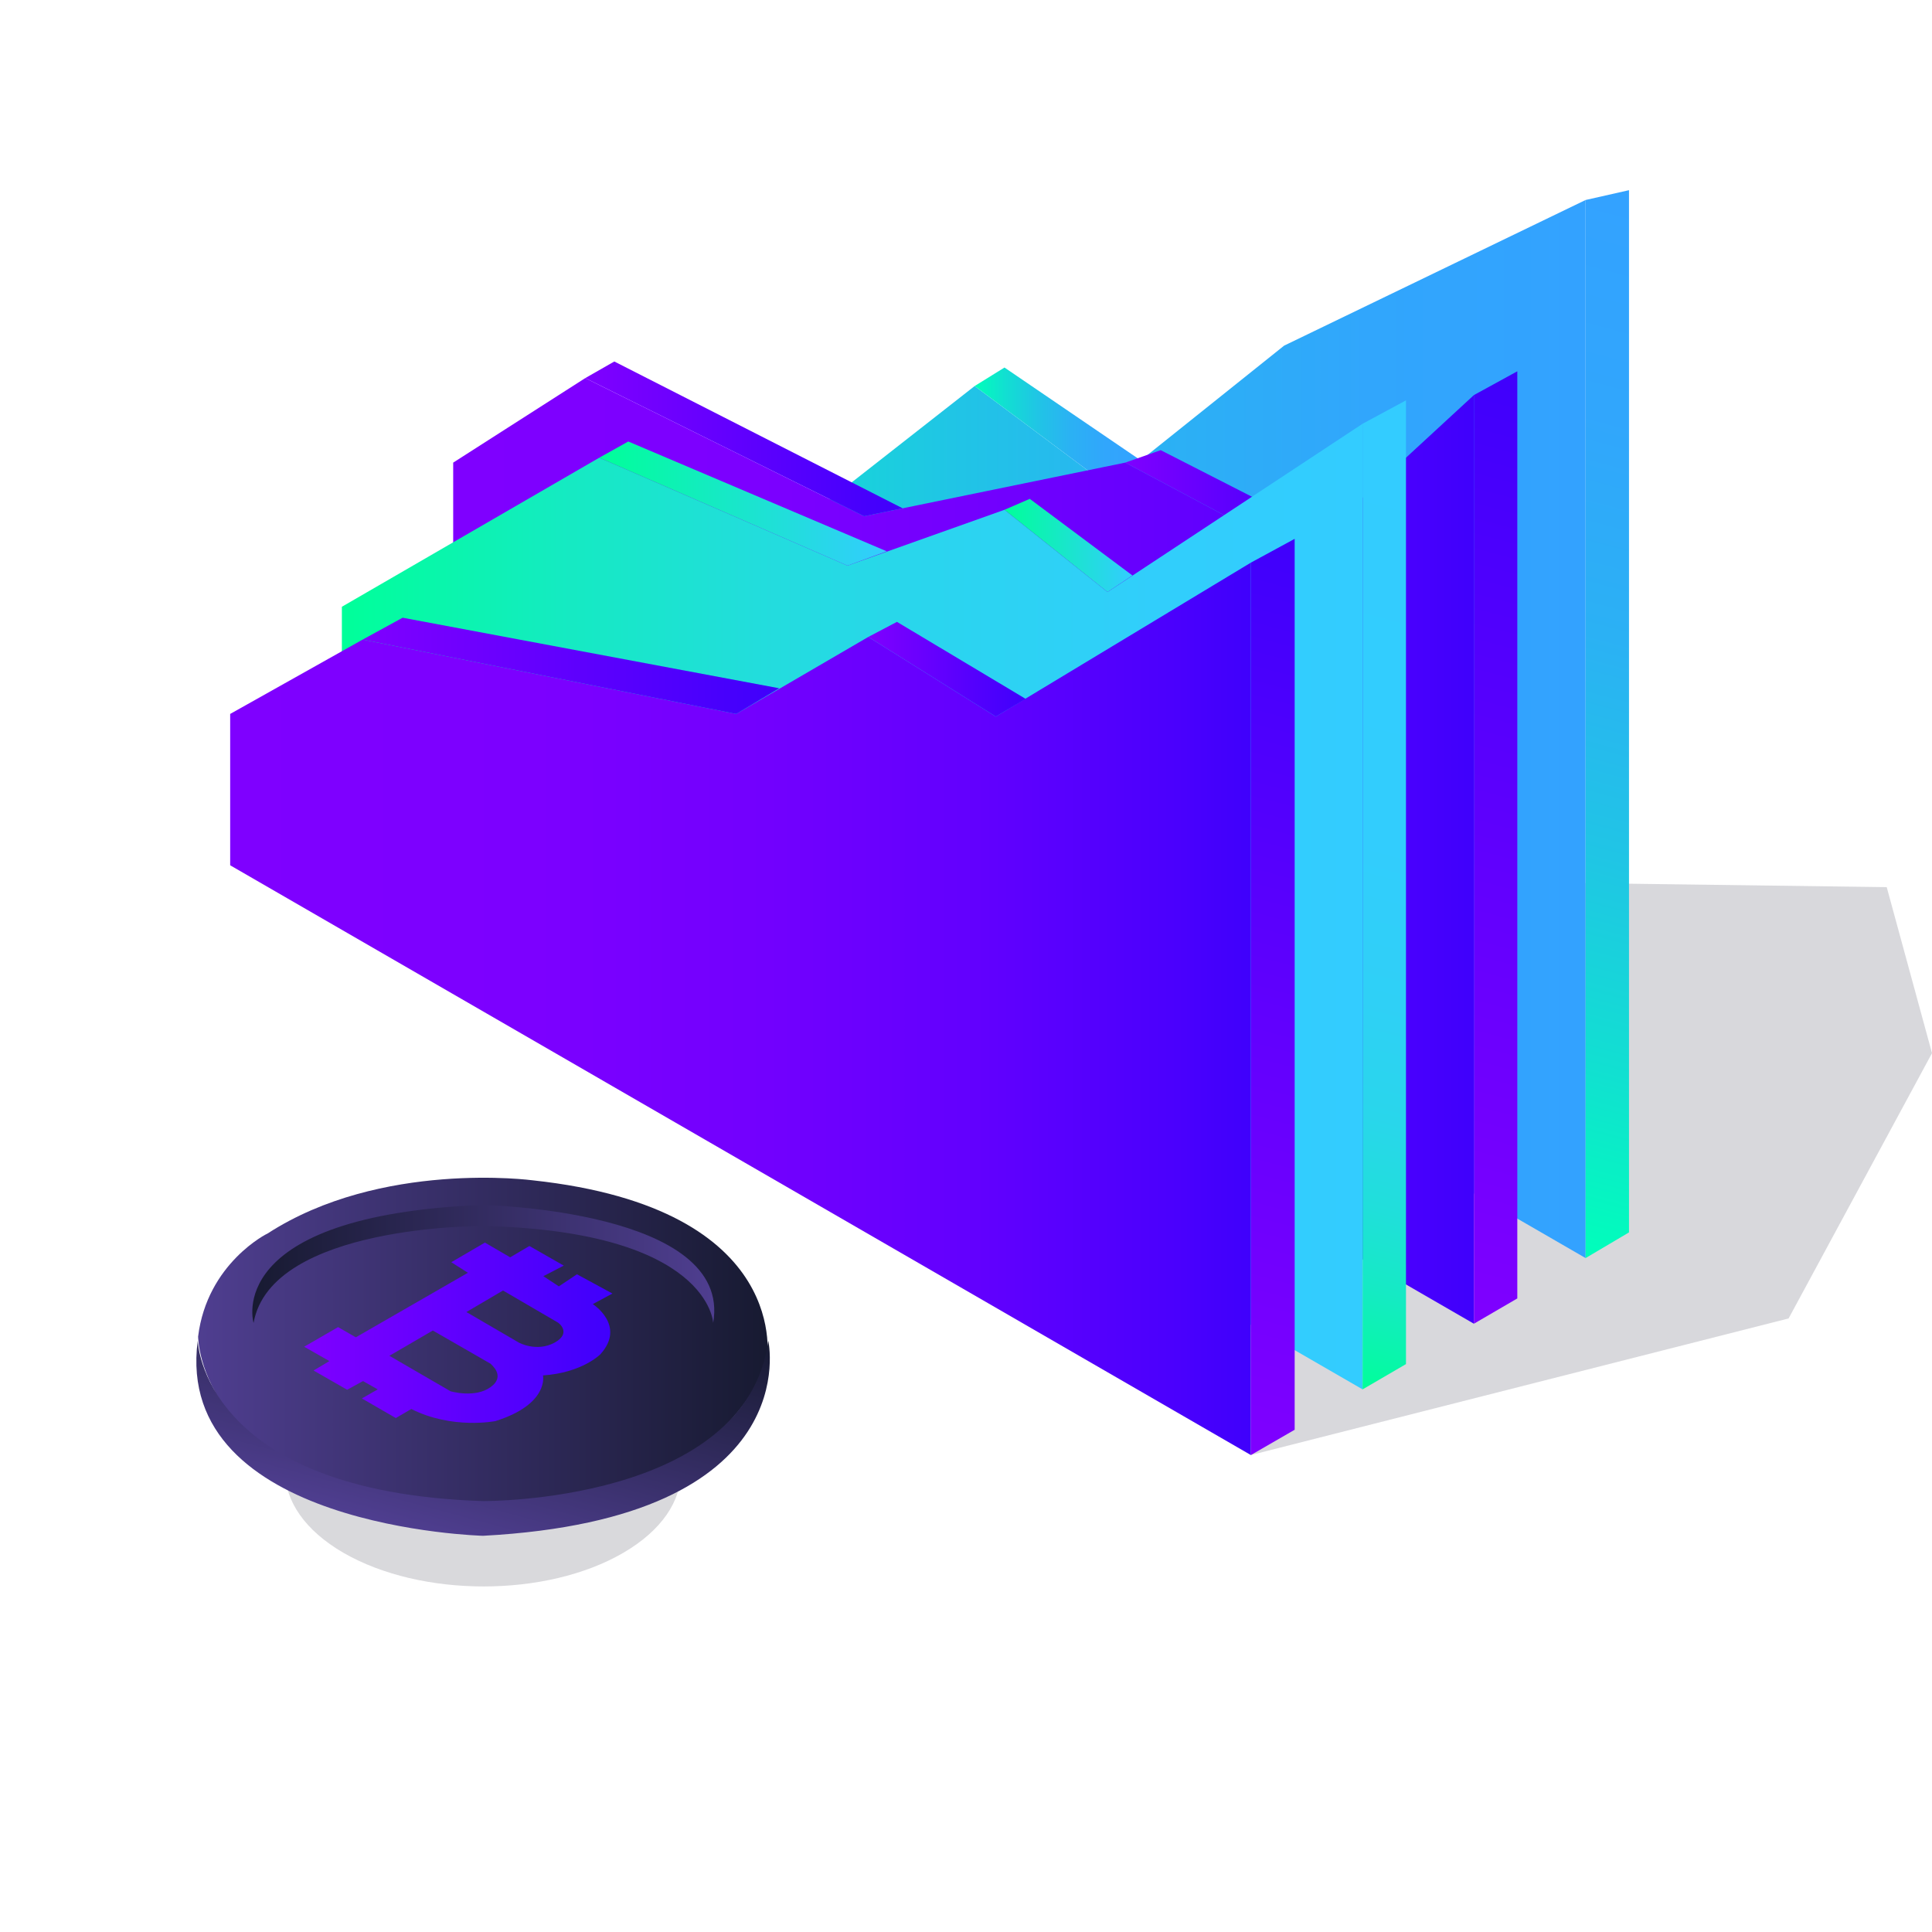 <svg version="1.1" id="Capa_1" xmlns="http://www.w3.org/2000/svg" xmlns:xlink="http://www.w3.org/1999/xlink" x="0" y="0" viewBox="6 -6 512 512" style="enable-background:new 6 -6 512 512" xml:space="preserve"><style>.st19{enable-background:new}</style><switch><g><path style="opacity:.17;fill:#1d1b30" d="m67 223.3 439 5.8 12 44-38 70.3-142.5 36.2z"/><linearGradient id="SVGID_1_" gradientUnits="userSpaceOnUse" x1="155.672" y1="187.196" x2="426.18" y2="187.196"><stop offset="0" style="stop-color:#00ffba"/><stop offset=".179" style="stop-color:#11e0d1"/><stop offset=".378" style="stop-color:#20c5e5"/><stop offset=".581" style="stop-color:#2bb1f4"/><stop offset=".787" style="stop-color:#31a6fc"/><stop offset="1" style="stop-color:#33a2ff"/></linearGradient><path style="fill:url(#SVGID_1_)" d="M155.7 171.1v-66.9l68.9 23.2 39.7-31.1 35.5 26.5 46.5-37.2L426.2 47v280.4z"/><linearGradient id="SVGID_2_" gradientUnits="userSpaceOnUse" x1="395.671" y1="319.182" x2="467.172" y2="52.334"><stop offset="0" style="stop-color:#00ffba"/><stop offset=".179" style="stop-color:#11e0d1"/><stop offset=".378" style="stop-color:#20c5e5"/><stop offset=".581" style="stop-color:#2bb1f4"/><stop offset=".787" style="stop-color:#31a6fc"/><stop offset="1" style="stop-color:#33a2ff"/></linearGradient><path style="fill:url(#SVGID_2_)" d="m426.2 327.4 11.5-6.8V44.4L426.2 47z"/><linearGradient id="SVGID_3_" gradientUnits="userSpaceOnUse" x1="264.341" y1="107.113" x2="308.293" y2="107.113"><stop offset="0" style="stop-color:#00ffba"/><stop offset=".179" style="stop-color:#11e0d1"/><stop offset=".378" style="stop-color:#20c5e5"/><stop offset=".581" style="stop-color:#2bb1f4"/><stop offset=".787" style="stop-color:#31a6fc"/><stop offset="1" style="stop-color:#33a2ff"/></linearGradient><path style="fill:url(#SVGID_3_)" d="m264.3 96.3 7.9-4.9 36.1 24.6-8.5 6.8z"/><linearGradient id="SVGID_4_" gradientUnits="userSpaceOnUse" x1="126.127" y1="219.461" x2="396.635" y2="219.461"><stop offset="0" style="stop-color:#7f00ff"/><stop offset=".298" style="stop-color:#7c00ff"/><stop offset=".526" style="stop-color:#7200fe"/><stop offset=".731" style="stop-color:#6200fe"/><stop offset=".921" style="stop-color:#4b00fd"/><stop offset="1" style="stop-color:#3f00fc"/></linearGradient><path style="fill:url(#SVGID_4_)" d="M126.1 188.5v-71.9l35-22.4 73.9 36.6 69.2-14.2 46.3 24.6 46.1-42.5v246.1z"/><linearGradient id="SVGID_5_" gradientUnits="userSpaceOnUse" x1="370.406" y1="337.732" x2="434.257" y2="99.436"><stop offset="0" style="stop-color:#7f00ff"/><stop offset="1" style="stop-color:#3f00fc"/></linearGradient><path style="fill:url(#SVGID_5_)" d="m396.6 344.8 11.5-6.7V92.4l-11.5 6.3z"/><linearGradient id="SVGID_6_" gradientUnits="userSpaceOnUse" x1="161.146" y1="110.306" x2="245.243" y2="110.306"><stop offset="0" style="stop-color:#7f00ff"/><stop offset="1" style="stop-color:#3f00fc"/></linearGradient><path style="fill:url(#SVGID_6_)" d="m161.1 94.2 7.7-4.4 76.4 38.9-10.2 2.1z"/><linearGradient id="SVGID_7_" gradientUnits="userSpaceOnUse" x1="304.204" y1="127.277" x2="356.878" y2="127.277"><stop offset="0" style="stop-color:#7f00ff"/><stop offset="1" style="stop-color:#3f00fc"/></linearGradient><path style="fill:url(#SVGID_7_)" d="m304.2 116.6 9.4-3.3 43.3 22.1-6.4 5.8z"/><linearGradient id="SVGID_8_" gradientUnits="userSpaceOnUse" x1="96.582" y1="234.241" x2="367.09" y2="234.241"><stop offset="0" style="stop-color:#0f9"/><stop offset=".024" style="stop-color:#02fd9e"/><stop offset=".213" style="stop-color:#14ebc1"/><stop offset=".406" style="stop-color:#22dddc"/><stop offset=".6" style="stop-color:#2bd4f0"/><stop offset=".796" style="stop-color:#31cefb"/><stop offset="1" style="stop-color:#3cf"/></linearGradient><path style="fill:url(#SVGID_8_)" d="M96.6 205.9v-51.1l68.2-39.5 65.8 28.6 41.6-14.8 27.3 21.8 67.6-44.6v255.9z"/><linearGradient id="SVGID_9_" gradientUnits="userSpaceOnUse" x1="339.64" y1="354.808" x2="405.933" y2="107.399"><stop offset="0" style="stop-color:#0f9"/><stop offset=".034" style="stop-color:#08f7a9"/><stop offset=".103" style="stop-color:#15eac4"/><stop offset=".183" style="stop-color:#20dfda"/><stop offset=".276" style="stop-color:#29d6eb"/><stop offset=".391" style="stop-color:#2fd0f6"/><stop offset=".552" style="stop-color:#32cdfd"/><stop offset="1" style="stop-color:#3cf"/></linearGradient><path style="fill:url(#SVGID_9_)" d="m367.1 362.2 11.5-6.7V100.1l-11.5 6.2z"/><linearGradient id="SVGID_10_" gradientUnits="userSpaceOnUse" x1="164.834" y1="127.419" x2="240.968" y2="127.419"><stop offset="0" style="stop-color:#0f9"/><stop offset="1" style="stop-color:#3cf"/></linearGradient><path style="fill:url(#SVGID_10_)" d="m164.8 115.3 7.7-4.3 68.5 29.1-10.4 3.8z"/><linearGradient id="SVGID_11_" gradientUnits="userSpaceOnUse" x1="272.233" y1="138.555" x2="306.096" y2="138.555"><stop offset="0" style="stop-color:#0f9"/><stop offset="1" style="stop-color:#3cf"/></linearGradient><path style="fill:url(#SVGID_11_)" d="m272.2 129.1 6.7-2.9 27.2 20.3-6.6 4.4z"/><linearGradient id="SVGID_12_" gradientUnits="userSpaceOnUse" x1="67.036" y1="261.32" x2="337.545" y2="261.32"><stop offset="0" style="stop-color:#7f00ff"/><stop offset=".298" style="stop-color:#7c00ff"/><stop offset=".526" style="stop-color:#7200fe"/><stop offset=".731" style="stop-color:#6200fe"/><stop offset=".921" style="stop-color:#4b00fd"/><stop offset="1" style="stop-color:#3f00fc"/></linearGradient><path style="fill:url(#SVGID_12_)" d="M67 223.3v-40.1l35.1-19.7 99 19.7 35-20.4 33.8 21.1 67.6-40.8v236.5z"/><linearGradient id="SVGID_13_" gradientUnits="userSpaceOnUse" x1="312.514" y1="372.859" x2="373.969" y2="143.506"><stop offset="0" style="stop-color:#7f00ff"/><stop offset="1" style="stop-color:#3f00fc"/></linearGradient><path style="fill:url(#SVGID_13_)" d="m337.5 379.6 11.6-6.7V136.8l-11.6 6.3z"/><linearGradient id="SVGID_14_" gradientUnits="userSpaceOnUse" x1="102.056" y1="170.444" x2="212.536" y2="170.444"><stop offset="0" style="stop-color:#7f00ff"/><stop offset="1" style="stop-color:#3f00fc"/></linearGradient><path style="fill:url(#SVGID_14_)" d="m102.1 163.5 10.6-5.8 99.8 18.7-11.4 6.8z"/><linearGradient id="SVGID_15_" gradientUnits="userSpaceOnUse" x1="236.104" y1="171.356" x2="277.761" y2="171.356"><stop offset="0" style="stop-color:#7f00ff"/><stop offset="1" style="stop-color:#3f00fc"/></linearGradient><path style="fill:url(#SVGID_15_)" d="m236.1 162.8 7.6-4 34.1 20.4-7.9 4.7z"/><g class="st19" id="XMLID_7_" style="opacity:.17"><defs><path id="SVGID_22_" class="st19" d="m59.8 384 73.9-43 74.5 43-74 43z"/></defs><clipPath id="SVGID_16_"><use xlink:href="#SVGID_22_" style="overflow:visible"/></clipPath><g style="clip-path:url(#SVGID_16_)"><path d="M171 362.5c-20.6-11.9-53.8-11.9-74.2 0-20.4 11.9-20.3 31.1.2 43 20.6 11.9 53.8 11.9 74.2 0s20.3-31.1-.2-43" style="fill:#1d1b30"/></g></g><linearGradient id="SVGID_17_" gradientUnits="userSpaceOnUse" x1="58.534" y1="-16233.348" x2="209.441" y2="-16233.348" gradientTransform="matrix(1 0 0 -1 0 -15884)"><stop offset="0" style="stop-color:#4f3e90"/><stop offset="1" style="stop-color:#171a31"/></linearGradient><path d="M58.5 348.2s0 40.7 69.7 44.2c69.7 3.6 81-37.6 81-37.6s7.5-40.5-62-48c0 0-40.2-5.4-70.3 14.1.1-.1-16 7.8-18.4 27.3z" style="fill:url(#SVGID_17_)"/><linearGradient id="XMLID_3_" gradientUnits="userSpaceOnUse" x1="4291.706" y1="2346.819" x2="4414.233" y2="2346.819" gradientTransform="matrix(-1 0 0 -1.121 4486.957 2958.81)"><stop offset="0" style="stop-color:#4f3e90"/><stop offset="1" style="stop-color:#171a31"/></linearGradient><path id="XMLID_5_" d="M195 344.6s-.9-24.3-60.9-25.7c0 0-56.3-.4-60.9 25.7 0 0-8.6-28.5 60.9-31.3-.1.1 66.1 1.3 60.9 31.3z" style="fill:url(#XMLID_3_)"/><linearGradient id="XMLID_4_" gradientUnits="userSpaceOnUse" x1="121.449" y1="-16285.478" x2="140.381" y2="-16214.821" gradientTransform="matrix(1 0 0 -1 0 -15884)"><stop offset="0" style="stop-color:#4f3e90"/><stop offset="1" style="stop-color:#171a31"/></linearGradient><path id="XMLID_2_" d="M58.4 349.3s1.1 40.1 75.6 42.5c0 0 69.8.6 75.6-42.5 0 0 10.6 47.1-75.6 51.7 0 0-82.1-2.1-75.6-51.7z" style="fill:url(#XMLID_4_)"/><linearGradient id="SVGID_18_" gradientUnits="userSpaceOnUse" x1="86.608" y1="-16231.254" x2="168.285" y2="-16231.254" gradientTransform="matrix(1 0 0 -1 0 -15884)"><stop offset="0" style="stop-color:#7f00ff"/><stop offset="1" style="stop-color:#3f00fc"/></linearGradient><path d="m163.1 339.6 5.2-2.8-9.4-5.1-4.8 3.2-4.1-2.7 5.4-2.8-9.1-5.2-5.1 3-6.7-3.9-8.9 5.2 4.4 2.8-29.7 17.1-4.7-2.7-9 5.2 6.7 3.8-4.2 2.5 8.9 5.1 4.2-2.3 3.9 2.2-4.2 2.4 9 5.2 4.1-2.4c10.9 5.5 22.3 3.2 22.3 3.2 14.3-4.5 12.6-12.1 12.6-12.1 10.4-.7 15.2-5.6 15.2-5.6 6.9-7.6-2-13.3-2-13.3zm-27.1 22c-4.1 3-10.6 1.1-10.6 1.1l-16.2-9.4 11.5-6.7 15.3 8.8c0 .1 4.2 3.2 0 6.2zm17-11.8c-4.8 2.6-9.5 0-9.5 0l-13.9-8.1 9.7-5.7 14.4 8.4c0-.1 4.1 2.7-.7 5.4z" style="fill:url(#SVGID_18_)"/></g></switch></svg>